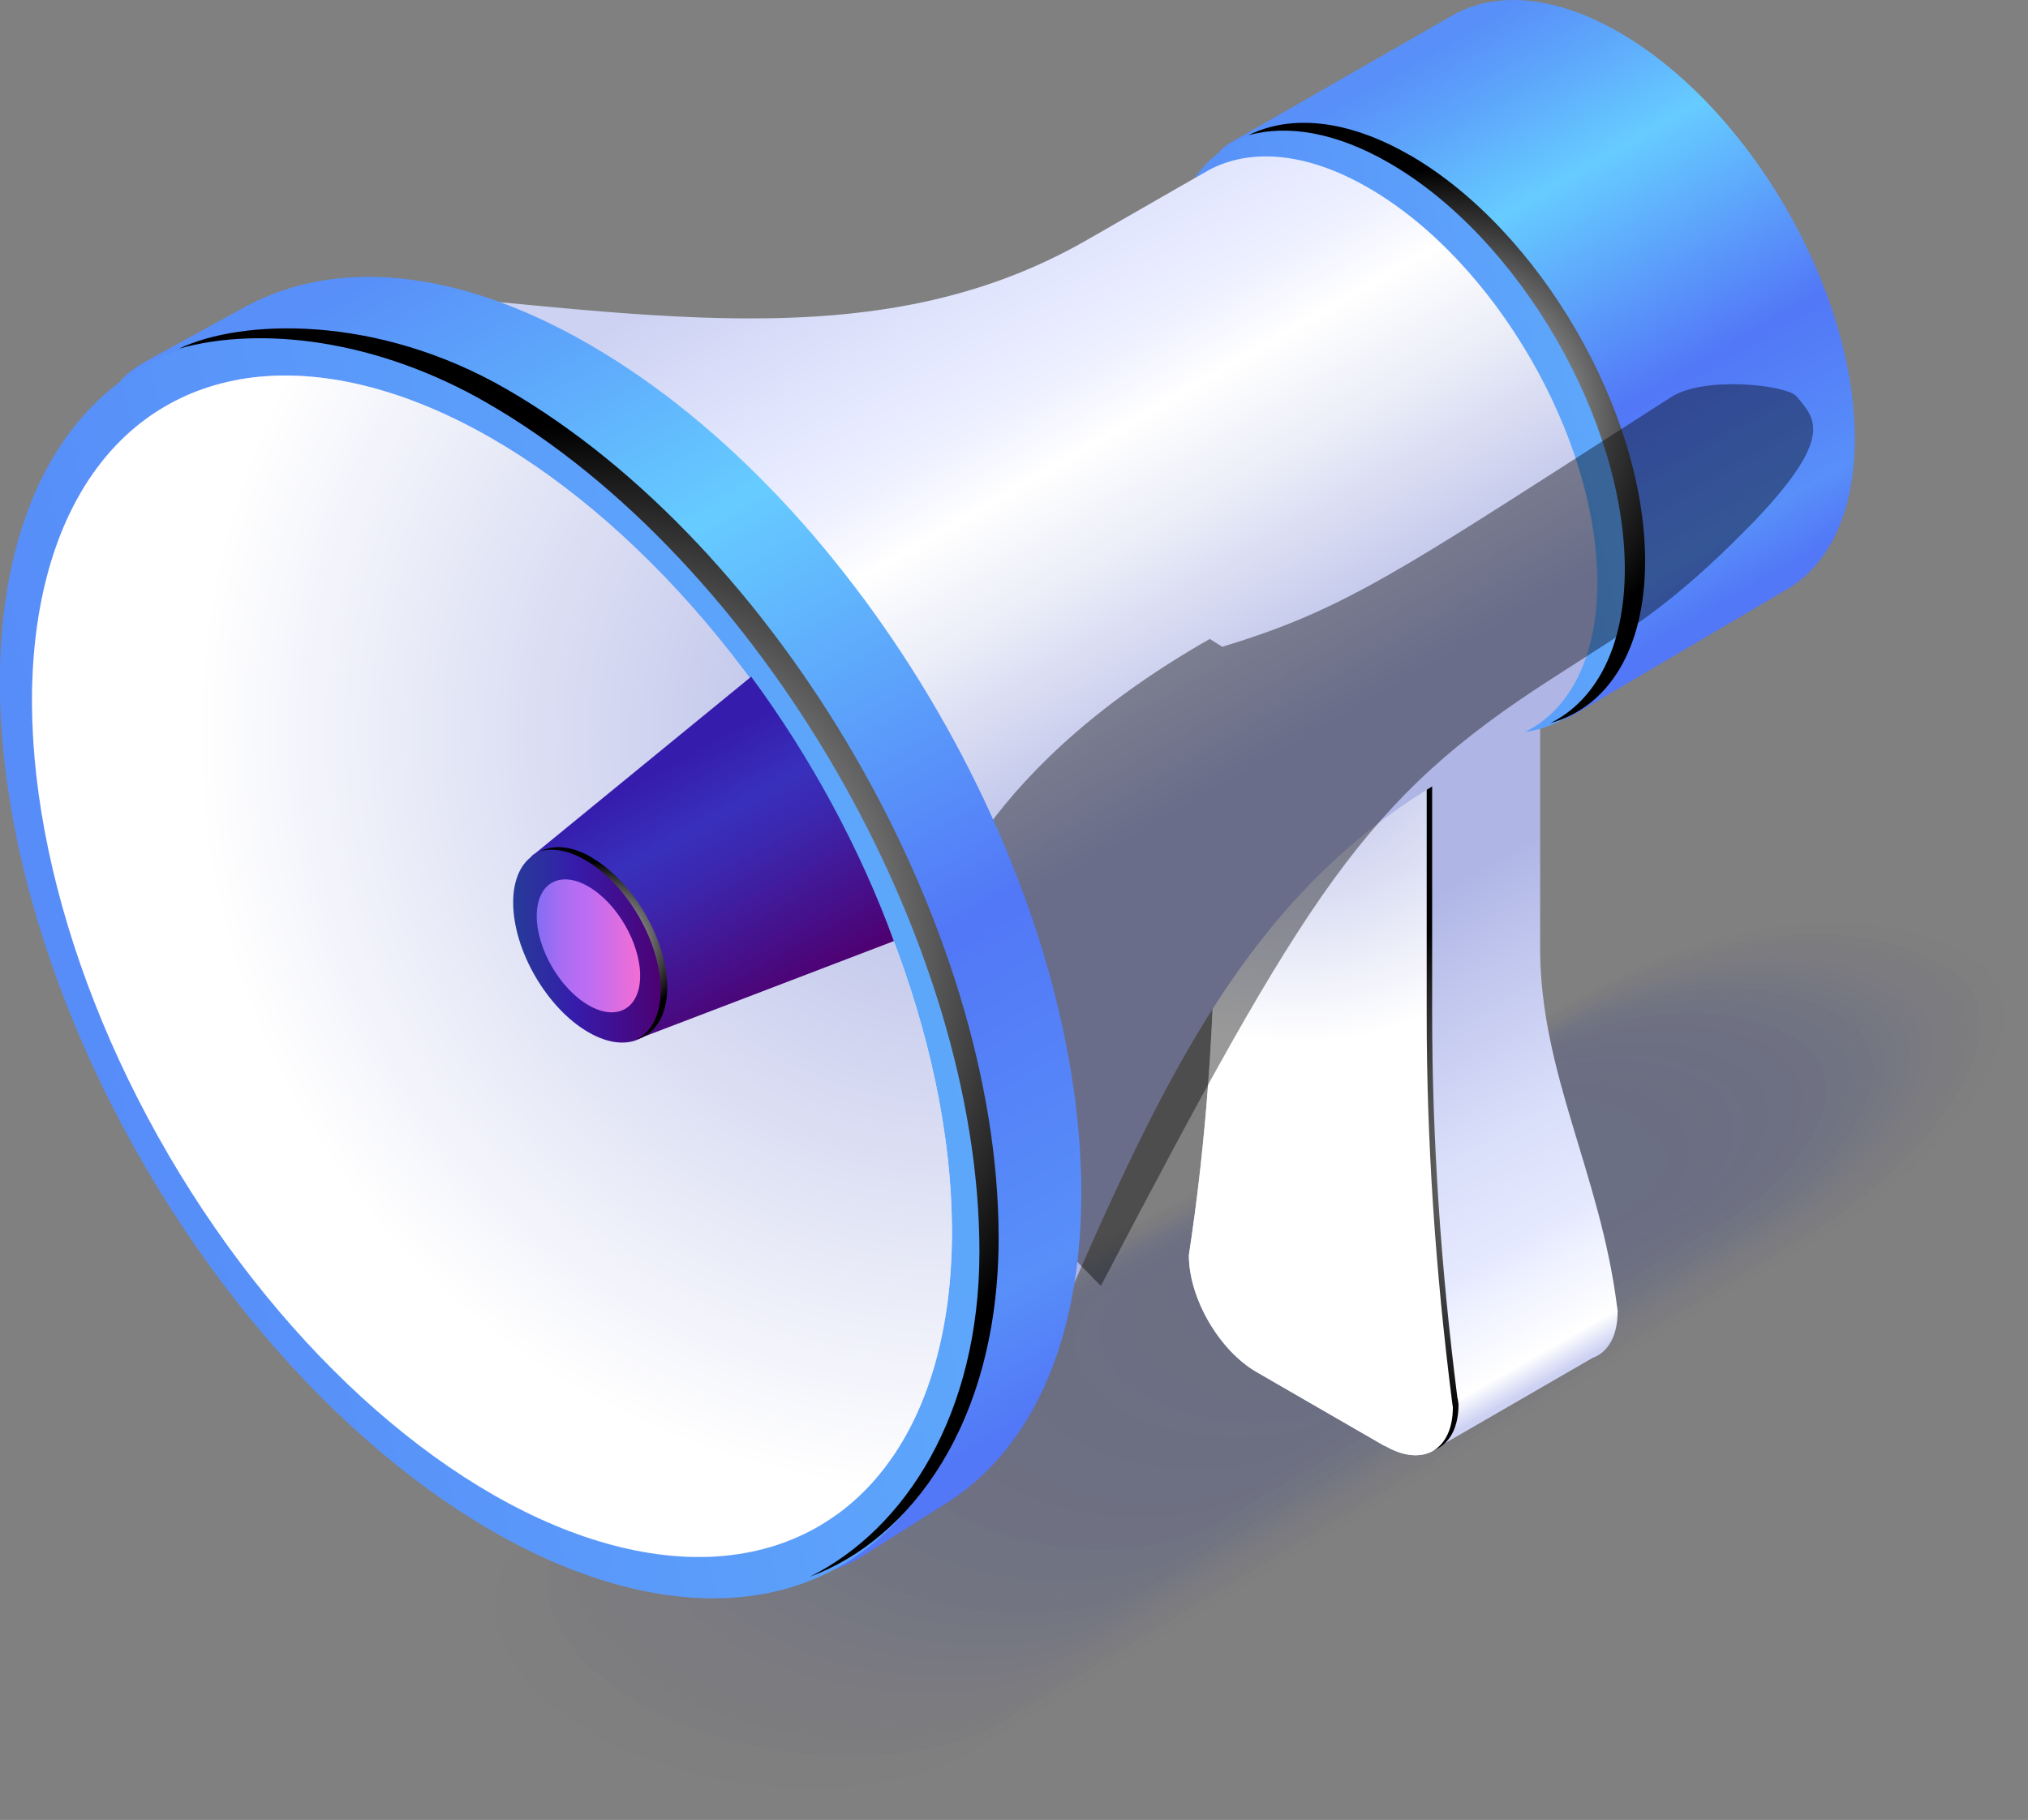<?xml version="1.0" encoding="UTF-8"?><svg xmlns="http://www.w3.org/2000/svg" xmlns:xlink="http://www.w3.org/1999/xlink" viewBox="0 0 92.95 83.43"><rect x="0" y="0" width="92.95" height="83.43" fill="#808080" stroke="none"/><defs><style>.cls-1{opacity:.1;}.cls-1,.cls-2,.cls-3,.cls-4,.cls-5,.cls-6,.cls-7,.cls-8,.cls-9,.cls-10,.cls-11,.cls-12,.cls-13,.cls-14,.cls-15,.cls-16,.cls-17,.cls-18,.cls-19,.cls-20,.cls-21,.cls-22,.cls-23,.cls-24,.cls-25,.cls-26,.cls-27,.cls-28,.cls-29,.cls-30,.cls-31,.cls-32{fill:#585d85;}.cls-33{fill:url(#linear-gradient-2);}.cls-2{opacity:.26;}.cls-3{opacity:.05;}.cls-4{opacity:0;}.cls-34{fill:url(#Radial_Gradient_1-4);mix-blend-mode:screen;}.cls-35{opacity:.5;}.cls-36{fill:url(#linear-gradient-15);}.cls-37{fill:url(#Radial_Gradient_1-2);}.cls-37,.cls-38,.cls-39,.cls-40{mix-blend-mode:color-dodge;}.cls-5{opacity:.29;}.cls-38{fill:url(#Radial_Gradient_1-3);}.cls-41{fill:url(#linear-gradient-14);}.cls-42{fill:url(#linear-gradient-6);}.cls-43{isolation:isolate;}.cls-6{opacity:0;}.cls-7{opacity:.3;}.cls-8{opacity:.17;}.cls-9{opacity:.22;}.cls-10{opacity:.25;}.cls-44{fill:url(#linear-gradient-11);}.cls-11{opacity:.03;}.cls-45{fill:url(#radial-gradient);}.cls-45,.cls-46{mix-blend-mode:multiply;}.cls-12{opacity:.09;}.cls-47{fill:url(#linear-gradient-10);}.cls-13{opacity:.27;}.cls-14{opacity:.23;}.cls-15{opacity:.13;}.cls-16{opacity:.02;}.cls-39{fill:url(#Radial_Gradient_1);}.cls-17{opacity:.16;}.cls-18{opacity:.04;}.cls-19{opacity:.28;}.cls-20{opacity:.19;}.cls-40{opacity:.4;}.cls-48{fill:url(#linear-gradient-5);}.cls-21{opacity:.15;}.cls-22{opacity:.2;}.cls-49{fill:url(#radial-gradient-2);}.cls-23{opacity:.21;}.cls-24{opacity:.11;}.cls-25{opacity:.08;}.cls-50{fill:url(#linear-gradient-7);}.cls-26{opacity:.18;}.cls-27{opacity:.14;}.cls-28{opacity:.15;}.cls-51{fill:url(#linear-gradient-9);}.cls-29{opacity:.07;}.cls-30{opacity:.24;}.cls-52{fill:url(#linear-gradient-3);}.cls-53{fill:url(#linear-gradient);}.cls-46{fill:url(#radial-gradient-3);}.cls-54{fill:url(#linear-gradient-4);}.cls-31{opacity:.12;}.cls-55{fill:url(#linear-gradient-8);}.cls-32{opacity:.06;}.cls-56{fill:url(#linear-gradient-12);}.cls-57{fill:url(#linear-gradient-13);}</style><linearGradient id="linear-gradient" x1="75.74" y1="60.5" x2="60.67" y2="34.01" gradientTransform="matrix(1, 0, 0, 1, 0, 0)" gradientUnits="userSpaceOnUse"><stop offset="0" stop-color="#cdd2f3"/><stop offset=".04" stop-color="#fff"/><stop offset=".17" stop-color="#ebeeff"/><stop offset=".2" stop-color="#e5e9ff"/><stop offset=".35" stop-color="#dadffa"/><stop offset=".59" stop-color="#bfc5ed"/><stop offset=".72" stop-color="#afb6e5"/><stop offset=".91" stop-color="#afb6e5"/><stop offset="1" stop-color="#afb6e5"/></linearGradient><linearGradient id="linear-gradient-2" x1="69.18" y1="60.66" x2="53.38" y2="34.87" gradientTransform="matrix(1, 0, 0, 1, 0, 0)" gradientUnits="userSpaceOnUse"><stop offset="0" stop-color="#e5e9ff"/><stop offset=".23" stop-color="#dadffa"/><stop offset=".62" stop-color="#bfc5ed"/><stop offset=".82" stop-color="#afb6e5"/></linearGradient><radialGradient id="Radial_Gradient_1" cx="74.79" cy="53.29" fx="74.79" fy="53.29" r="14.05" gradientTransform="matrix(1, 0, 0, 1, 0, 0)" gradientUnits="userSpaceOnUse"><stop offset="0" stop-color="#fff"/><stop offset="1" stop-color="#000"/></radialGradient><linearGradient id="linear-gradient-3" x1="61.18" y1="49.18" x2="68.22" y2="47.07" gradientTransform="matrix(1, 0, 0, 1, 0, 0)" gradientUnits="userSpaceOnUse"><stop offset=".04" stop-color="#5277f7"/><stop offset=".27" stop-color="#5586f8"/><stop offset=".71" stop-color="#5faefc"/><stop offset="1" stop-color="#6cf"/></linearGradient><linearGradient id="linear-gradient-4" x1="51.67" y1="50" x2="68.61" y2="46.2" xlink:href="#linear-gradient-3"/><linearGradient id="linear-gradient-5" x1="61.93" y1="42.46" x2="60.71" y2="44.78" xlink:href="#linear-gradient-3"/><radialGradient id="radial-gradient" cx="59.47" cy="32.8" fx="59.47" fy="32.8" r="15.03" gradientTransform="matrix(1, 0, 0, 1, 0, 0)" gradientUnits="userSpaceOnUse"><stop offset="0" stop-color="#afb6e5"/><stop offset="1" stop-color="#fff"/></radialGradient><linearGradient id="linear-gradient-6" x1="63.66" y1="2.28" x2="78.97" y2="28.8" gradientTransform="matrix(1, 0, 0, 1, 0, 0)" gradientUnits="userSpaceOnUse"><stop offset=".03" stop-color="#588ff9"/><stop offset=".14" stop-color="#5da5fb"/><stop offset=".3" stop-color="#6cf"/><stop offset=".64" stop-color="#5277f7"/><stop offset=".88" stop-color="#588ff9"/><stop offset=".97" stop-color="#5277f7"/></linearGradient><linearGradient id="linear-gradient-7" x1="34.18" y1="26.47" x2="95.32" y2="12.76" gradientTransform="translate(18.73 -29.64) rotate(30.31)" xlink:href="#linear-gradient-3"/><radialGradient id="Radial_Gradient_1-2" cx="66.31" cy="19.4" fx="66.31" fy="19.4" r="11.66" xlink:href="#Radial_Gradient_1"/><linearGradient id="linear-gradient-8" x1="38.05" y1="9.26" x2="60.39" y2="47.96" gradientTransform="matrix(1, 0, 0, 1, 0, 0)" gradientUnits="userSpaceOnUse"><stop offset="0" stop-color="#cdd2f3"/><stop offset=".2" stop-color="#e5e9ff"/><stop offset=".28" stop-color="#eff1ff"/><stop offset=".35" stop-color="#fff"/><stop offset=".46" stop-color="#ebedf8"/><stop offset=".68" stop-color="#b8bee8"/><stop offset=".72" stop-color="#afb6e5"/><stop offset=".91" stop-color="#afb6e5"/><stop offset="1" stop-color="#afb6e5"/></linearGradient><radialGradient id="radial-gradient-2" cx="-24003.76" cy="-11399.26" fx="-24003.76" fy="-11399.26" r="40.05" gradientTransform="translate(5014.65 2750.35) rotate(-20.34) scale(.53 .37) skewX(-56.13)" gradientUnits="userSpaceOnUse"><stop offset="0" stop-color="#5277f7"/><stop offset="0" stop-color="#5176f6"/><stop offset=".12" stop-color="#3e5bbd"/><stop offset=".24" stop-color="#2e438b"/><stop offset=".36" stop-color="#202e60"/><stop offset=".49" stop-color="#141d3d"/><stop offset=".61" stop-color="#0b1022"/><stop offset=".74" stop-color="#05070f"/><stop offset=".87" stop-color="#010103"/><stop offset="1" stop-color="#000"/></radialGradient><linearGradient id="linear-gradient-9" x1="13.21" y1="12.42" x2="45.55" y2="68.44" xlink:href="#linear-gradient-6"/><linearGradient id="linear-gradient-10" x1="-39.92" y1="58.29" x2="87.8" y2="29.66" gradientTransform="translate(25.44 -5.33) rotate(30.31)" xlink:href="#linear-gradient-3"/><linearGradient id="linear-gradient-11" x1="36.91" y1="69.16" x2="7.39" y2="18.03" gradientTransform="translate(25.44 -5.33) rotate(30.31)" xlink:href="#linear-gradient-8"/><linearGradient id="linear-gradient-12" x1="31.33" y1="73.28" x2="1.96" y2="22.41" xlink:href="#linear-gradient-6"/><radialGradient id="Radial_Gradient_1-3" cx="26.99" cy="43.67" fx="26.99" fy="43.67" r="24.2" xlink:href="#Radial_Gradient_1"/><radialGradient id="radial-gradient-3" cx="43.91" cy="33.61" fx="43.91" fy="33.61" r="34.9" gradientTransform="translate(25.44 -5.33) rotate(30.31)" xlink:href="#radial-gradient"/><linearGradient id="linear-gradient-13" x1="28.65" y1="34.31" x2="35.24" y2="46.2" gradientTransform="matrix(1, 0, 0, 1, 0, 0)" gradientUnits="userSpaceOnUse"><stop offset=".12" stop-color="#361cac"/><stop offset=".35" stop-color="#3830bd"/><stop offset=".52" stop-color="#3c26ad"/><stop offset=".85" stop-color="#480c84"/><stop offset="1" stop-color="#4e0070"/></linearGradient><linearGradient id="linear-gradient-14" x1="23.52" y1="43.36" x2="30.42" y2="43.36" gradientTransform="matrix(1, 0, 0, 1, 0, 0)" gradientUnits="userSpaceOnUse"><stop offset="0" stop-color="#273b98"/><stop offset=".23" stop-color="#2e2ba2"/><stop offset=".4" stop-color="#361cac"/><stop offset=".77" stop-color="#440b88"/><stop offset="1" stop-color="#4e0070"/></linearGradient><linearGradient id="linear-gradient-15" x1="24.6" y1="43.36" x2="29.34" y2="43.36" gradientTransform="matrix(1, 0, 0, 1, 0, 0)" gradientUnits="userSpaceOnUse"><stop offset="0" stop-color="#836df3"/><stop offset=".05" stop-color="#8b6df3"/><stop offset=".22" stop-color="#a56df3"/><stop offset=".37" stop-color="#b56df3"/><stop offset=".49" stop-color="#bb6df3"/><stop offset="1" stop-color="#f36dd4"/></linearGradient><radialGradient id="Radial_Gradient_1-4" cx="27.68" cy="43.24" fx="27.68" fy="43.24" r="3.73" xlink:href="#Radial_Gradient_1"/></defs><g class="cls-43"><g id="Layer_1"><g><g class="cls-35"><path class="cls-6" d="M42.97,81.71c-4.53,2.62-12.65,2.19-18.09-.95-5.44-3.14-6.18-7.83-1.65-10.45l49.93-25.24c4.53-2.62,12.52-5,17.96-1.86,5.44,3.14-2.59,11.01-7.12,13.62l-41.03,24.87Z"/><path class="cls-4" d="M43.73,81.01c-4.45,2.57-12.42,2.16-17.75-.92-5.33-3.08-6.05-7.67-1.59-10.25l48.59-24.57c4.45-2.57,12.29-4.88,17.62-1.8,5.33,3.08-2.44,10.75-6.89,13.32l-39.98,24.21Z"/><path class="cls-16" d="M44.5,80.31c-4.37,2.53-12.18,2.13-17.4-.89-5.22-3.02-5.91-7.52-1.54-10.05l47.25-23.9c4.37-2.53,12.06-4.75,17.28-1.74,5.22,3.01-2.29,10.5-6.66,13.02l-38.92,23.55Z"/><path class="cls-11" d="M45.26,79.6c-4.29,2.48-11.95,2.1-17.06-.86-5.11-2.95-5.78-7.37-1.48-9.85l45.9-23.23c4.29-2.48,11.83-4.63,16.94-1.68,5.11,2.95-2.14,10.24-6.43,12.72l-37.86,22.9Z"/><path class="cls-18" d="M46.02,78.9c-4.21,2.43-11.71,2.06-16.71-.82-5-2.89-5.64-7.22-1.43-9.65l44.56-22.57c4.21-2.43,11.6-4.51,16.6-1.62,5,2.89-1.99,9.99-6.21,12.42l-36.81,22.24Z"/><path class="cls-3" d="M46.78,78.2c-4.13,2.39-11.48,2.03-16.37-.79-4.89-2.83-5.51-7.07-1.38-9.45l43.21-21.9c4.13-2.39,11.37-4.39,16.26-1.56,4.89,2.82-1.84,9.73-5.98,12.12l-35.75,21.59Z"/><path class="cls-32" d="M47.54,77.5c-4.05,2.34-11.24,2-16.03-.76-4.78-2.76-5.38-6.91-1.32-9.25l41.87-21.23c4.05-2.34,11.14-4.26,15.92-1.5,4.78,2.76-1.69,9.48-5.75,11.82l-34.69,20.93Z"/><path class="cls-29" d="M48.31,76.79c-3.97,2.29-11.01,1.97-15.68-.73-4.67-2.7-5.24-6.76-1.27-9.06l40.52-20.56c3.97-2.29,10.91-4.14,15.58-1.44,4.67,2.7-1.54,9.22-5.52,11.51l-33.63,20.27Z"/><path class="cls-25" d="M49.07,76.09c-3.89,2.25-10.78,1.93-15.34-.7-4.56-2.64-5.11-6.61-1.21-8.86l39.18-19.89c3.89-2.25,10.68-4.02,15.24-1.38,4.56,2.63-1.4,8.97-5.29,11.21l-32.58,19.62Z"/><path class="cls-12" d="M49.83,75.39c-3.81,2.2-10.54,1.9-14.99-.67-4.45-2.57-4.98-6.46-1.16-8.66l37.84-19.23c3.81-2.2,10.45-3.89,14.9-1.32,4.45,2.57-1.25,8.71-5.06,10.91l-31.52,18.96Z"/><path class="cls-1" d="M50.59,74.68c-3.73,2.16-10.31,1.87-14.65-.64-4.34-2.51-4.84-6.3-1.11-8.46l36.49-18.56c3.73-2.16,10.22-3.77,14.56-1.26,4.34,2.51-1.1,8.46-4.83,10.61l-30.46,18.31Z"/><path class="cls-24" d="M51.36,73.98c-3.65,2.11-10.07,1.84-14.31-.61-4.24-2.45-4.71-6.15-1.05-8.26l35.15-17.89c3.65-2.11,9.99-3.65,14.22-1.2,4.23,2.44-.95,8.2-4.6,10.31l-29.41,17.65Z"/><path class="cls-31" d="M52.12,73.28c-3.57,2.06-9.84,1.8-13.96-.58-4.13-2.38-4.57-6-1-8.06l33.8-17.22c3.57-2.06,9.76-3.53,13.88-1.14,4.12,2.38-.8,7.95-4.37,10.01l-28.35,16.99Z"/><path class="cls-15" d="M52.88,72.58c-3.49,2.02-9.6,1.77-13.62-.55-4.02-2.32-4.44-5.85-.95-7.86l32.46-16.55c3.49-2.02,9.53-3.4,13.54-1.08,4.01,2.32-.65,7.69-4.14,9.71l-27.29,16.34Z"/><path class="cls-27" d="M53.64,71.87c-3.41,1.97-9.37,1.74-13.28-.51-3.91-2.26-4.31-5.69-.89-7.66l31.11-15.89c3.41-1.97,9.3-3.28,13.2-1.02,3.91,2.25-.5,7.44-3.92,9.41l-26.23,15.68Z"/><path class="cls-21" d="M54.41,71.17c-3.33,1.93-9.14,1.71-12.93-.48-3.8-2.19-4.17-5.54-.84-7.47l29.77-15.22c3.33-1.92,9.07-3.16,12.86-.97,3.8,2.19-.35,7.18-3.69,9.11l-25.18,15.03Z"/><path class="cls-28" d="M55.17,70.47c-3.25,1.88-8.9,1.68-12.59-.45-3.69-2.13-4.04-5.39-.78-7.27l28.43-14.55c3.25-1.88,8.84-3.03,12.52-.91,3.69,2.13-.2,6.93-3.46,8.8l-24.12,14.37Z"/><path class="cls-17" d="M55.93,69.77c-3.17,1.83-8.67,1.64-12.24-.42-3.58-2.07-3.9-5.24-.73-7.07l27.08-13.88c3.17-1.83,8.61-2.91,12.18-.85,3.58,2.06-.05,6.67-3.23,8.5l-23.06,13.71Z"/><path class="cls-8" d="M56.69,69.06c-3.09,1.79-8.43,1.61-11.9-.39-3.47-2-3.77-5.08-.68-6.87l25.74-13.21c3.09-1.79,8.38-2.79,11.84-.79,3.47,2,.09,6.42-3,8.2l-22.01,13.06Z"/><path class="cls-26" d="M57.45,68.36c-3.01,1.74-8.2,1.58-11.56-.36-3.36-1.94-3.64-4.93-.62-6.67l24.39-12.55c3.01-1.74,8.15-2.67,11.5-.73,3.36,1.94,.24,6.16-2.77,7.9l-20.95,12.4Z"/><path class="cls-20" d="M58.22,67.66c-2.93,1.69-7.96,1.55-11.21-.33-3.25-1.88-3.5-4.78-.57-6.47l23.05-11.88c2.93-1.69,7.92-2.54,11.16-.67,3.25,1.87,.39,5.91-2.54,7.6l-19.89,11.75Z"/><path class="cls-22" d="M58.98,66.96c-2.85,1.65-7.73,1.51-10.87-.3-3.14-1.81-3.37-4.63-.51-6.27l21.7-11.21c2.85-1.65,7.69-2.42,10.82-.61,3.14,1.81,.54,5.65-2.31,7.3l-18.83,11.09Z"/><path class="cls-23" d="M59.74,66.25c-2.77,1.6-7.5,1.48-10.52-.27-3.03-1.75-3.24-4.47-.46-6.08l20.36-10.54c2.77-1.6,7.46-2.3,10.48-.55,3.03,1.75,.69,5.4-2.08,7l-17.78,10.43Z"/><path class="cls-9" d="M60.5,65.55c-2.69,1.56-7.26,1.45-10.18-.23-2.92-1.69-3.1-4.32-.41-5.88l19.02-9.87c2.69-1.56,7.23-2.17,10.14-.49,2.92,1.68,.84,5.14-1.85,6.7l-16.72,9.78Z"/><path class="cls-14" d="M61.27,64.85c-2.61,1.51-7.03,1.42-9.84-.2-2.81-1.62-2.97-4.17-.35-5.68l17.67-9.21c2.61-1.51,7-2.05,9.81-.43,2.81,1.62,.99,4.89-1.63,6.4l-15.66,9.12Z"/><path class="cls-30" d="M62.03,64.14c-2.53,1.46-6.79,1.39-9.49-.17-2.7-1.56-2.83-4.02-.3-5.48l16.33-8.54c2.53-1.46,6.77-1.93,9.47-.37,2.7,1.56,1.14,4.63-1.4,6.09l-14.61,8.47Z"/><path class="cls-10" d="M62.79,63.44c-2.45,1.42-6.56,1.35-9.15-.14-2.59-1.5-2.7-3.86-.25-5.28l14.98-7.87c2.45-1.42,6.54-1.81,9.13-.31,2.59,1.49,1.29,4.38-1.17,5.79l-13.55,7.81Z"/><path class="cls-2" d="M63.55,62.74c-2.37,1.37-6.32,1.32-8.8-.11-2.48-1.43-2.57-3.71-.19-5.08l13.64-7.2c2.37-1.37,6.31-1.68,8.79-.25,2.48,1.43,1.43,4.12-.94,5.49l-12.49,7.15Z"/><path class="cls-13" d="M64.31,62.04c-2.29,1.32-6.09,1.29-8.46-.08-2.37-1.37-2.43-3.56-.14-4.88l12.3-6.53c2.29-1.32,6.08-1.56,8.45-.19,2.37,1.37,1.58,3.87-.71,5.19l-11.43,6.5Z"/><path class="cls-19" d="M65.08,61.33c-2.21,1.28-5.86,1.26-8.12-.05-2.26-1.31-2.3-3.41-.08-4.69l10.95-5.87c2.21-1.28,5.85-1.44,8.11-.13,2.26,1.31,1.73,3.61-.48,4.89l-10.38,5.84Z"/><path class="cls-5" d="M65.84,60.63c-2.13,1.23-5.62,1.22-7.77-.02-2.15-1.24-2.17-3.25-.03-4.49l9.61-5.2c2.13-1.23,5.62-1.31,7.77-.07,2.15,1.24,1.88,3.36-.25,4.59l-9.32,5.19Z"/><path class="cls-7" d="M66.6,59.93c-2.05,1.19-5.39,1.19-7.43,.01-2.04-1.18-2.03-3.1,.02-4.29l8.26-4.53c2.05-1.19,5.39-1.19,7.43-.01,2.04,1.18,2.03,3.1-.02,4.29l-8.26,4.53Z"/></g><g><g><path class="cls-53" d="M74.15,60.14l-.04-.28c-.77-6.06-3.52-10.69-3.52-16.37v-14.57l-9.7-5.6-5.22,3.11s7.17,21.5,6.38,26.74c0,1.97,1.39,4.37,3.11,5.36l.08,.05,.9,7.63,6.85-3.96c.7-.25,1.15-.99,1.15-2.11Z"/><path class="cls-33" d="M63.47,66.29l-5.87-3.39c-1.72-.99-3.11-3.39-3.11-5.36h0c.8-5.24,1.2-10.77,1.2-16.54v-14.58l9.7,5.6v14.57c0,5.68,.39,11.58,1.16,17.64l.04,.28c0,1.97-1.39,2.77-3.11,1.77Z"/><path class="cls-39" d="M66.8,64.1c-.77-6.06-1.16-11.96-1.16-17.64v-14.57l-9.7-5.6v.49l9.19,5.3v14.57c0,5.68,.39,11.58,1.16,17.64l.04,.28c0,.97-.34,1.65-.88,1.98,.84-.15,1.4-.93,1.4-2.17l-.04-.28Z"/><g><polygon class="cls-52" points="62.14 45.8 61.32 52.53 63.12 51.48 63.12 45.21 62.14 45.8"/><polygon class="cls-54" points="62.15 45.8 61.32 52.53 57.78 50.52 58.61 43.76 62.15 45.8"/><polygon class="cls-48" points="58.61 43.76 62.15 45.8 63.12 45.21 59.57 43.18 58.61 43.76"/></g><path class="cls-45" d="M63.47,66.29l-5.87-3.39c-1.72-.99-3.11-3.39-3.11-5.36h0c.8-5.24,1.2-10.77,1.2-16.54v-14.58l9.7,5.6v14.57c0,5.68,.39,11.58,1.16,17.64l.04,.28c0,1.97-1.39,2.77-3.11,1.77Z"/></g><g><path class="cls-42" d="M85.01,20.11c0,3.34-1.15,5.71-3.03,6.86-.06,.03-9.79,5.77-9.85,5.8-1.95,1.09-.7-1.38-3.67-3.1-5.96-3.44-10.8-11.78-10.8-18.62,0-3.38-3.13-3.41-1.21-4.54,.05-.03,10.17-5.83,10.22-5.86,1.95-1.05,4.6-.86,7.54,.83,5.96,3.44,10.8,11.78,10.8,18.62Z"/><ellipse class="cls-50" cx="64.09" cy="19.76" rx="8.79" ry="15.22" transform="translate(-1.21 35.05) rotate(-30.31)"/><path class="cls-37" d="M64.61,7.11c-2.86-1.65-5.46-1.87-7.39-.91,1.8-.5,4.03-.13,6.45,1.27,5.96,3.44,10.8,11.78,10.8,18.62,0,3.56-1.31,6.01-3.41,7.06,2.64-.74,4.34-3.36,4.34-7.43,0-6.84-4.83-15.18-10.8-18.62Z"/></g><path class="cls-55" d="M73.21,26.69c0,3.25-1.12,5.55-2.94,6.66-.01,0-1.72,1-4.14,2.41-10.11,5.87-13.89,16.28-19.53,29.11l-.03,.06c-3.84,2.15-34.66-49.51-30.88-51.73h.02c13.5,1.04,24.32,3.42,34.11-2.2,3.17-1.82,5.57-3.2,5.58-3.2,1.89-1.02,4.47-.84,7.32,.81,5.79,3.34,10.49,11.44,10.49,18.09Z"/><g class="cls-40"><path class="cls-49" d="M80.14,24.16c-1.97,2.03-3.93,3.67-5.51,4.7-.01,0-1.46,.94-3.52,2.26-8.58,5.52-11.18,9.75-20.65,27.82-.02,.04-5.4-5.59-5.4-5.59-3.21,2.05-8.98-13.03,10.39-24.06l.57,.36c5.05-1.53,7.6-3.12,15.86-8.42,2.68-1.72,4.7-3.02,4.72-3.03,1.56-.99,5.32-.54,5.74-.03,.84,1.02,1.85,1.84-2.19,5.99Z"/></g><g><path class="cls-51" d="M49.56,54.68c0,6.98-2.41,11.93-6.33,14.32-.12,.07-3.76,2.38-3.88,2.45-4.07,2.28-1.47-2.89-7.66-6.46-12.46-7.19-22.55-24.61-22.55-38.9,0-7.07-6.53-7.12-2.53-9.48,.11-.07,4.54-2.5,4.66-2.56,4.06-2.2,9.62-1.8,15.74,1.74,12.46,7.19,22.55,24.61,22.55,38.9Z"/><ellipse class="cls-47" cx="22.55" cy="44.29" rx="18.36" ry="31.8" transform="translate(-19.27 17.44) rotate(-30.31)"/><ellipse class="cls-44" cx="22.55" cy="44.29" rx="17.16" ry="29.72" transform="translate(-19.27 17.44) rotate(-30.31)"/><path class="cls-56" d="M26.7,66.74C15.06,60.02,5.62,43.74,5.62,30.38c0-6.16,2.01-10.62,5.31-12.98-5.7,1.04-9.46,6.29-9.46,14.72,0,13.36,9.44,29.64,21.08,36.37,6.28,3.62,11.91,3.73,15.77,.96-3.33,.61-7.33-.22-11.62-2.7Z"/><path class="cls-38" d="M23.22,17.84c-5.97-3.45-12.15-3.22-15.01-1.86,3.76-1.05,9.08-.42,14.13,2.5,12.46,7.19,22.55,24.61,22.55,38.9,0,7.44-3.39,12.71-7.77,14.9,4.6-1.7,8.65-7.05,8.65-15.54,0-14.29-10.1-31.71-22.55-38.9Z"/><ellipse class="cls-46" cx="22.55" cy="44.29" rx="17.16" ry="29.72" transform="translate(-19.27 17.44) rotate(-30.31)"/></g><g><path class="cls-57" d="M34.43,31.02c-1.27,1.04-9.89,8.09-9.9,8.1-.61,.36,.39,.37,.39,1.45,0,2.19,1.55,4.85,3.45,5.95,.95,.55,.55,1.34,1.17,.99,.02,0,8.99-3.44,11.43-4.37-1.56-4.26-3.81-8.42-6.54-12.12Z"/><path class="cls-41" d="M30.42,45.35c0,2.19-1.55,3.07-3.45,1.97-1.91-1.1-3.45-3.77-3.45-5.95s1.55-3.07,3.45-1.97c1.91,1.1,3.45,3.77,3.45,5.95Z"/><path class="cls-36" d="M29.34,44.73c0,1.5-1.06,2.11-2.37,1.35-1.31-.76-2.37-2.59-2.37-4.09s1.06-2.11,2.37-1.35c1.31,.76,2.37,2.59,2.37,4.09Z"/><path class="cls-34" d="M27.13,39.31c-.91-.53-1.74-.6-2.36-.29,.58-.16,1.29-.04,2.06,.41,1.91,1.1,3.45,3.77,3.45,5.95,0,1.14-.42,1.92-1.09,2.26,.84-.24,1.39-1.07,1.39-2.37,0-2.19-1.55-4.85-3.45-5.95Z"/></g></g></g></g></g></svg>